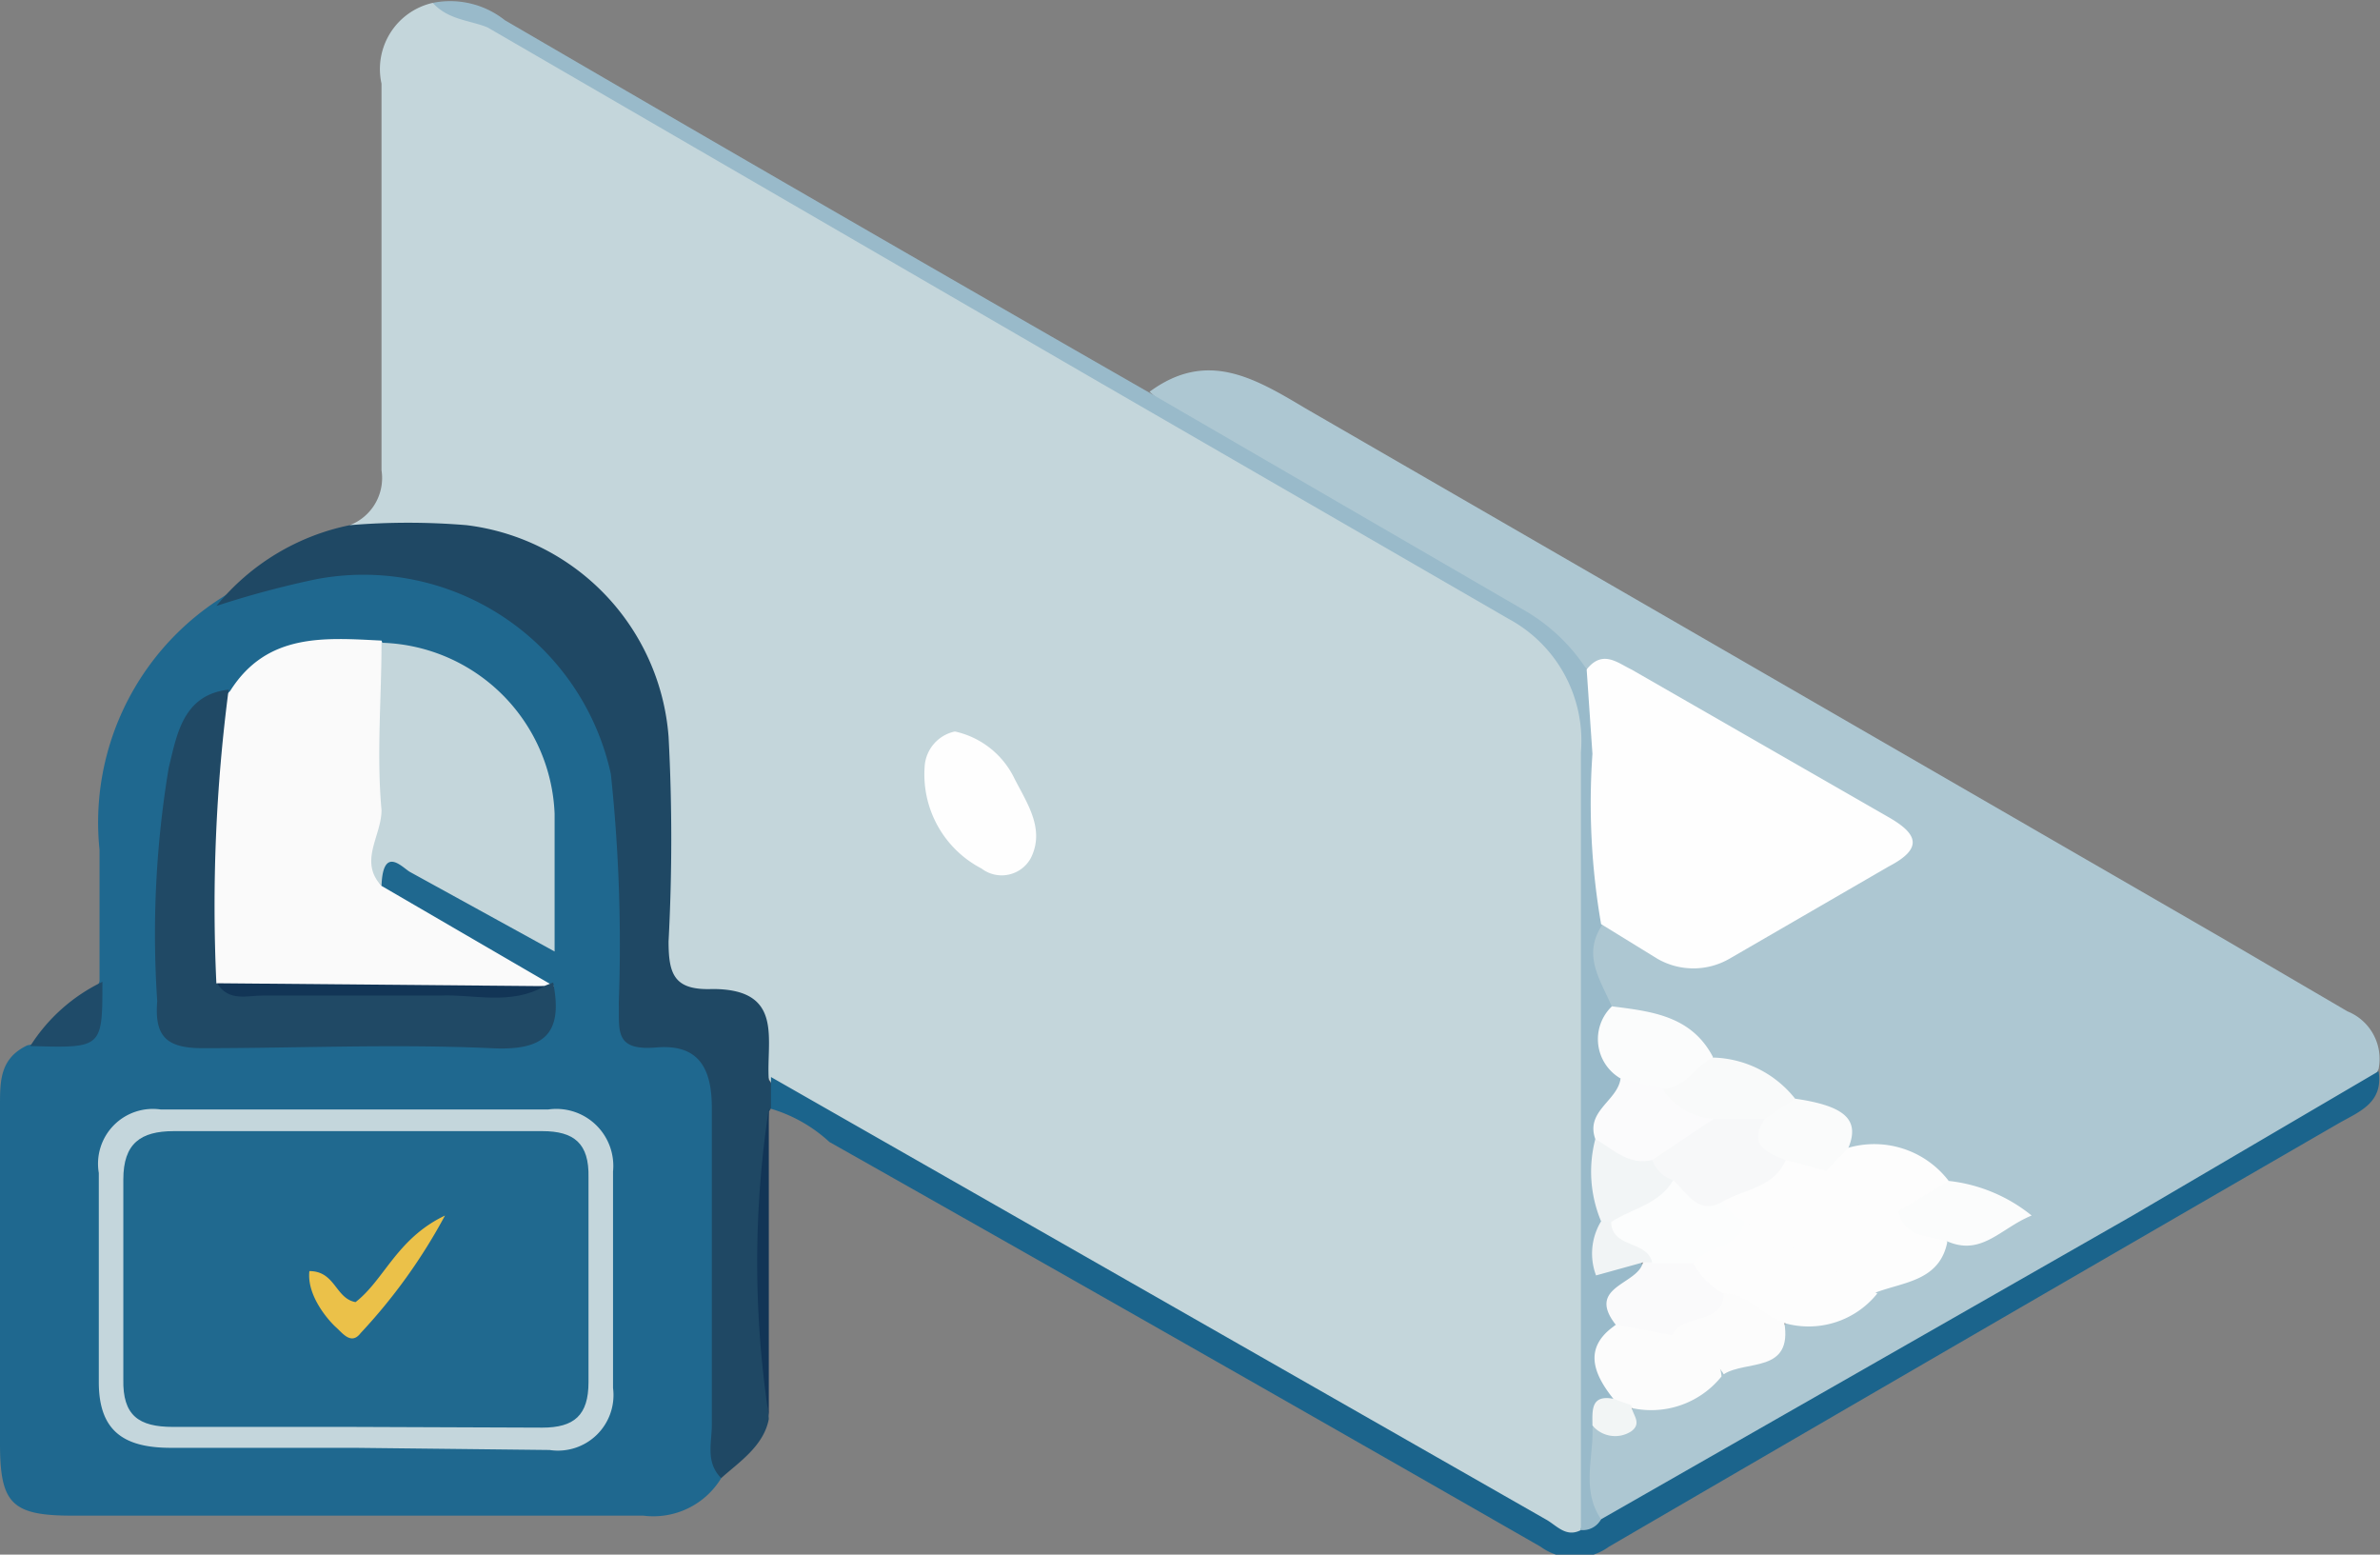 <svg xmlns="http://www.w3.org/2000/svg" viewBox="0 0 33 21.55" xmlns:v="https://vecta.io/nano"><rect x="0" y="0" width="33" height="21.55" fill="#808080" stroke="none"/><path d="M4.85 7.28a.7.7 0 0 0 .44-.76V1.16A.94.94 0 0 1 6 .04a4.4 4.4 0 0 1 1.89.89l7.74 4.45 5 2.81a2.55 2.55 0 0 1 1.49 2.57v9.44a4.08 4.08 0 0 1 0 .92c-.18.43-.44.2-.68.07l-4.73-2.68-5.52-3.15c-.22-.13-.48-.22-.57-.5-.07-.55-.24-1-.91-1-.46-.05-.57-.44-.59-.84a16.65 16.65 0 0 1 0-2.12c.13-2.11-1.28-3.62-3.62-3.51-.23.01-.5.08-.65-.11z" fill="#c4d6db"/><path d="M15.94 5.43c.79-.58 1.44-.2 2.16.23l12.74 7.36 1.71 1a.71.71 0 0 1 .43.8 1.3 1.3 0 0 1-.67.62l-8.65 5c-.5.27-.9.78-1.57.68-.21-.36-.05-.76-.1-1.14s.6-.14.66-.52a3.58 3.58 0 0 0 1.22-.48 1.85 1.85 0 0 0 .9-.65 3.58 3.58 0 0 0 1.23-.5 3.12 3.12 0 0 0 1-.65c.24-.13.54-.11.73-.36-.2-.23-.49-.24-.73-.37a2.66 2.66 0 0 0-1.39-.47c0-.44-.38-.53-.7-.65a5.87 5.87 0 0 0-1.27-.59c-.34-.51-1-.46-1.43-.78-.18-.38-.39-.76-.07-1.17a.59.59 0 0 1 .6.11 1.41 1.41 0 0 0 1.71-.06l1.53-.89c.21-.12.36-.31.06-.48l-3.7-2.1a1.29 1.29 0 0 0-.34-.09c-1.29-1.25-3-1.86-4.46-2.83a5.51 5.51 0 0 1-1.6-1.02z" fill="#adc7d2"/><path d="M10 20.49a1.1 1.1 0 0 1-1.08.52H1c-.84 0-1-.17-1-1v-4.68c0-.35 0-.66.38-.84a1.27 1.27 0 0 0 1-.89v-1.82a3.69 3.69 0 0 1 5.369-3.655A3.69 3.69 0 0 1 8.74 11.34c.06.71 0 1.42 0 2.13 0 .43.06.78.58.89a.78.78 0 0 1 .67.81 49.51 49.51 0 0 1 .01 5.32z" fill="#1f688f"/><path d="M10 20.49c-.22-.22-.13-.49-.13-.74v-4.39c0-.55-.18-.89-.77-.84s-.51-.24-.52-.62a22.4 22.4 0 0 0-.11-3.17 3.51 3.51 0 0 0-4.09-2.7A13 13 0 0 0 3 8.4a3.21 3.21 0 0 1 1.85-1.12 9.73 9.73 0 0 1 1.62 0 3.2 3.2 0 0 1 2.8 2.93c.05.94.05 1.89 0 2.84 0 .46.08.68.61.66 1 0 .74.71.78 1.26a.36.36 0 0 1 0 .44h0a30.28 30.28 0 0 0 0 4.26c-.07.38-.43.61-.66.82z" fill="#1f4864"/><path d="M10.69 15.37v-.44l10.74 6.13c.15.08.28.26.49.15 0-.13.2-.08.28-.15l7.37-4.21 3.41-2c.07.44-.27.56-.55.72q-5.07 2.93-10.12 5.87a.81.81 0 0 1-.95 0q-4.92-2.82-9.86-5.61a2.05 2.05 0 0 0-.81-.46z" fill="#1b648c"/><path d="M22.2 21.06a.29.29 0 0 1-.28.15V10.43a1.92 1.92 0 0 0-1-1.85l-5.71-3.3L6.76.38C6.52.28 6.22.28 6 .04a1.22 1.22 0 0 1 1 .24q4.48 2.61 9 5.2l5.17 3a2.56 2.56 0 0 1 .83.8.42.42 0 0 1 .21.35 15.56 15.56 0 0 1 0 3.2c-.28.43 0 .78.15 1.15a2.14 2.14 0 0 0 .2 1c0 .34-.33.56-.3.91a5.71 5.71 0 0 0 .06 1 2 2 0 0 1-.15.71.55.55 0 0 1 .57-.14c.21.39-.45.51-.28.89a1.38 1.38 0 0 0-.06 1 1.16 1.16 0 0 1-.32.44c.02.4-.16.86.12 1.27z" fill="#99baca"/><path d="M10.66 19.63a14.15 14.15 0 0 1 0-4.26z" fill="#123556"/><path d="M1.42 13.61c0 .92 0 .92-1 .89a2.43 2.43 0 0 1 1-.89z" fill="#1f4b69"/><path d="M13.24 10.14a1.2 1.2 0 0 1 .82.64c.17.34.44.71.23 1.12a.46.46 0 0 1-.68.14 1.47 1.47 0 0 1-.79-1.4.53.53 0 0 1 .42-.5zm8.96 2.67a9.84 9.84 0 0 1-.12-2.36L22 9.28c.22-.28.43-.09.62 0l3.57 2.05c.4.23.48.43 0 .68l-2.21 1.28a1 1 0 0 1-1 0z" fill="#fefefe"/><g fill="#fdfdfd"><path d="M27 17.22c-.11.54-.61.55-1 .7-.77 0-1.28-.53-1.91-.84a.49.49 0 0 1-.26-.4c.2-.37.59-.48.93-.66a.92.92 0 0 1 .56.14 3.72 3.72 0 0 0 1 .56c.23.19.55.24.68.5z"/><path d="M24.19 16.93l1.84 1a1.22 1.22 0 0 1-1.29.41c-.38.16-.59-.23-.91-.28s-.4-.26-.4-.54.48-.43.76-.59z"/></g><path d="M22.37 19.39c-.28-.35-.41-.7 0-1 .28-.23.53 0 .79.05s.67.21.71.64a1.25 1.25 0 0 1-1.28.43c-.06-.02-.2.09-.22-.12z" fill="#fcfcfc"/><path d="M22.47 14.95a.63.63 0 0 1-.12-1c.55.07 1.1.13 1.4.7a.76.76 0 0 1-.75.63.72.72 0 0 1-.53-.33z" fill="#fbfcfc"/><path d="M23.9 19.05c-.15-.29-.65-.14-.71-.54s.49-.37.71-.58c.35 0 .54.32.84.4.12.71-.53.52-.84.72z" fill="#fcfcfc"/><path d="M26.32 16.79c-.41 0-.81-.11-1-.56a.35.35 0 0 1 .31-.32 1.3 1.3 0 0 1 1.39.46.55.55 0 0 1-.7.42z" fill="#fdfdfd"/><path d="M26.32 16.79l.7-.42a2.21 2.21 0 0 1 1.15.48c-.42.17-.68.55-1.14.37-.26-.1-.62-.04-.71-.43z" fill="#fbfcfc"/><path d="M23.05 15.09c.32 0 .45-.31.7-.43a1.5 1.5 0 0 1 1.14.57c0 .32-.26.31-.45.4a1.88 1.88 0 0 1-.67 0c-.33-.04-.71-.06-.72-.54z" fill="#f9fafa"/><path d="M24.47 15.51l.42-.28c.69.1.9.29.74.68l-.31.32-.56-.15a.37.37 0 0 1-.47-.18c-.09-.19.04-.3.18-.39z" fill="#fafbfb"/><path d="M22.37 19.39l.25.09c0 .12.16.24 0 .36a.41.41 0 0 1-.54-.08c0-.2-.03-.43.29-.37z" fill="#f2f5f5"/><path d="M5.29 12.28l2.39 1.39a.91.91 0 0 1-.21.18A18.23 18.23 0 0 1 3 13.71a1.3 1.3 0 0 1-.2-.88v-2.25a1.27 1.27 0 0 1 .39-1c.51-.81 1.31-.74 2.1-.7a4.67 4.67 0 0 1 0 3c-.02.11-.13.22 0 .4z" fill="#fafafa"/><path d="M5.29 12.28c-.32-.34 0-.69 0-1.05-.07-.77 0-1.55 0-2.32a2.47 2.47 0 0 1 2.4 2.37v1.91l-2-1.1c-.1-.05-.38-.39-.4.19z" fill="#c4d6db"/><path d="M3.17 9.56A23.11 23.11 0 0 0 3 13.63a2.78 2.78 0 0 0 1.37.1 25.77 25.77 0 0 0 3.17-.06l.13-.05c.14.71-.12.95-.86.91-1.34-.06-2.69 0-4 0-.5 0-.67-.16-.63-.65a14 14 0 0 1 .16-3.24c.11-.44.19-1.01.83-1.08z" fill="#204965"/><path d="M4.92 20.07H2.37c-.65 0-1-.23-1-.91v-2.9a.76.76 0 0 1 .86-.88H7.6a.79.79 0 0 1 .9.86v3a.77.77 0 0 1-.88.86z" fill="#c4d6dc"/><path d="M23.9 17.93c0 .45-.57.26-.71.58l-.79-.15c-.41-.53.31-.55.38-.86a.43.43 0 0 1 .19-.13.49.49 0 0 1 .51.14 1 1 0 0 0 .42.42z" fill="#fafafb"/><path d="M23.05 15.09a.91.91 0 0 0 .71.42c-.08.48-.52.52-.85.7a.61.61 0 0 1-.79-.42c-.14-.39.31-.53.35-.84z" fill="#fbfbfc"/><path d="M22.12 15.79c.25.14.46.37.79.29.15.07.31.14.33.34-.13.42-.49.51-.86.6a.31.31 0 0 1-.18-.09 1.78 1.78 0 0 1-.08-1.14z" fill="#f2f5f6"/><path d="M22.2 16.93h.14c.21.17.63.13.57.57h-.13l-.65.18a.86.86 0 0 1 .07-.75z" fill="#f1f4f5"/><path d="M23.2 16.36a.45.45 0 0 1-.29-.28l.85-.57h.71c-.23.35 0 .46.29.57-.16.38-.56.4-.86.57-.44.41-.57.06-.7-.29z" fill="#f7f8f9"/><path d="M23.2 16.36c.2.18.35.5.7.29a.5.5 0 0 0 .29.28c-.08.39-.52.33-.71.58h-.57c-.06-.32-.56-.2-.57-.57.29-.19.66-.24.86-.58z" fill="#fcfdfd"/><path d="M7.55 13.67c-.46.27-1 .11-1.44.13H3.65c-.22 0-.48.09-.64-.17z" fill="#123556"/><path d="M4.89 19.78H2.4c-.48 0-.7-.16-.69-.66v-2.77c0-.5.24-.67.7-.67h5.11c.44 0 .65.17.64.64v2.84c0 .46-.2.63-.64.63l-2.63-.01z" fill="#20698f"/><path d="M4.29 17.62c.36 0 .36.38.64.43.4-.31.57-.88 1.24-1.2A7.75 7.75 0 0 1 5 18.48c-.13.17-.25 0-.34-.08s-.41-.43-.37-.78z" fill="#ebc149"/></svg>